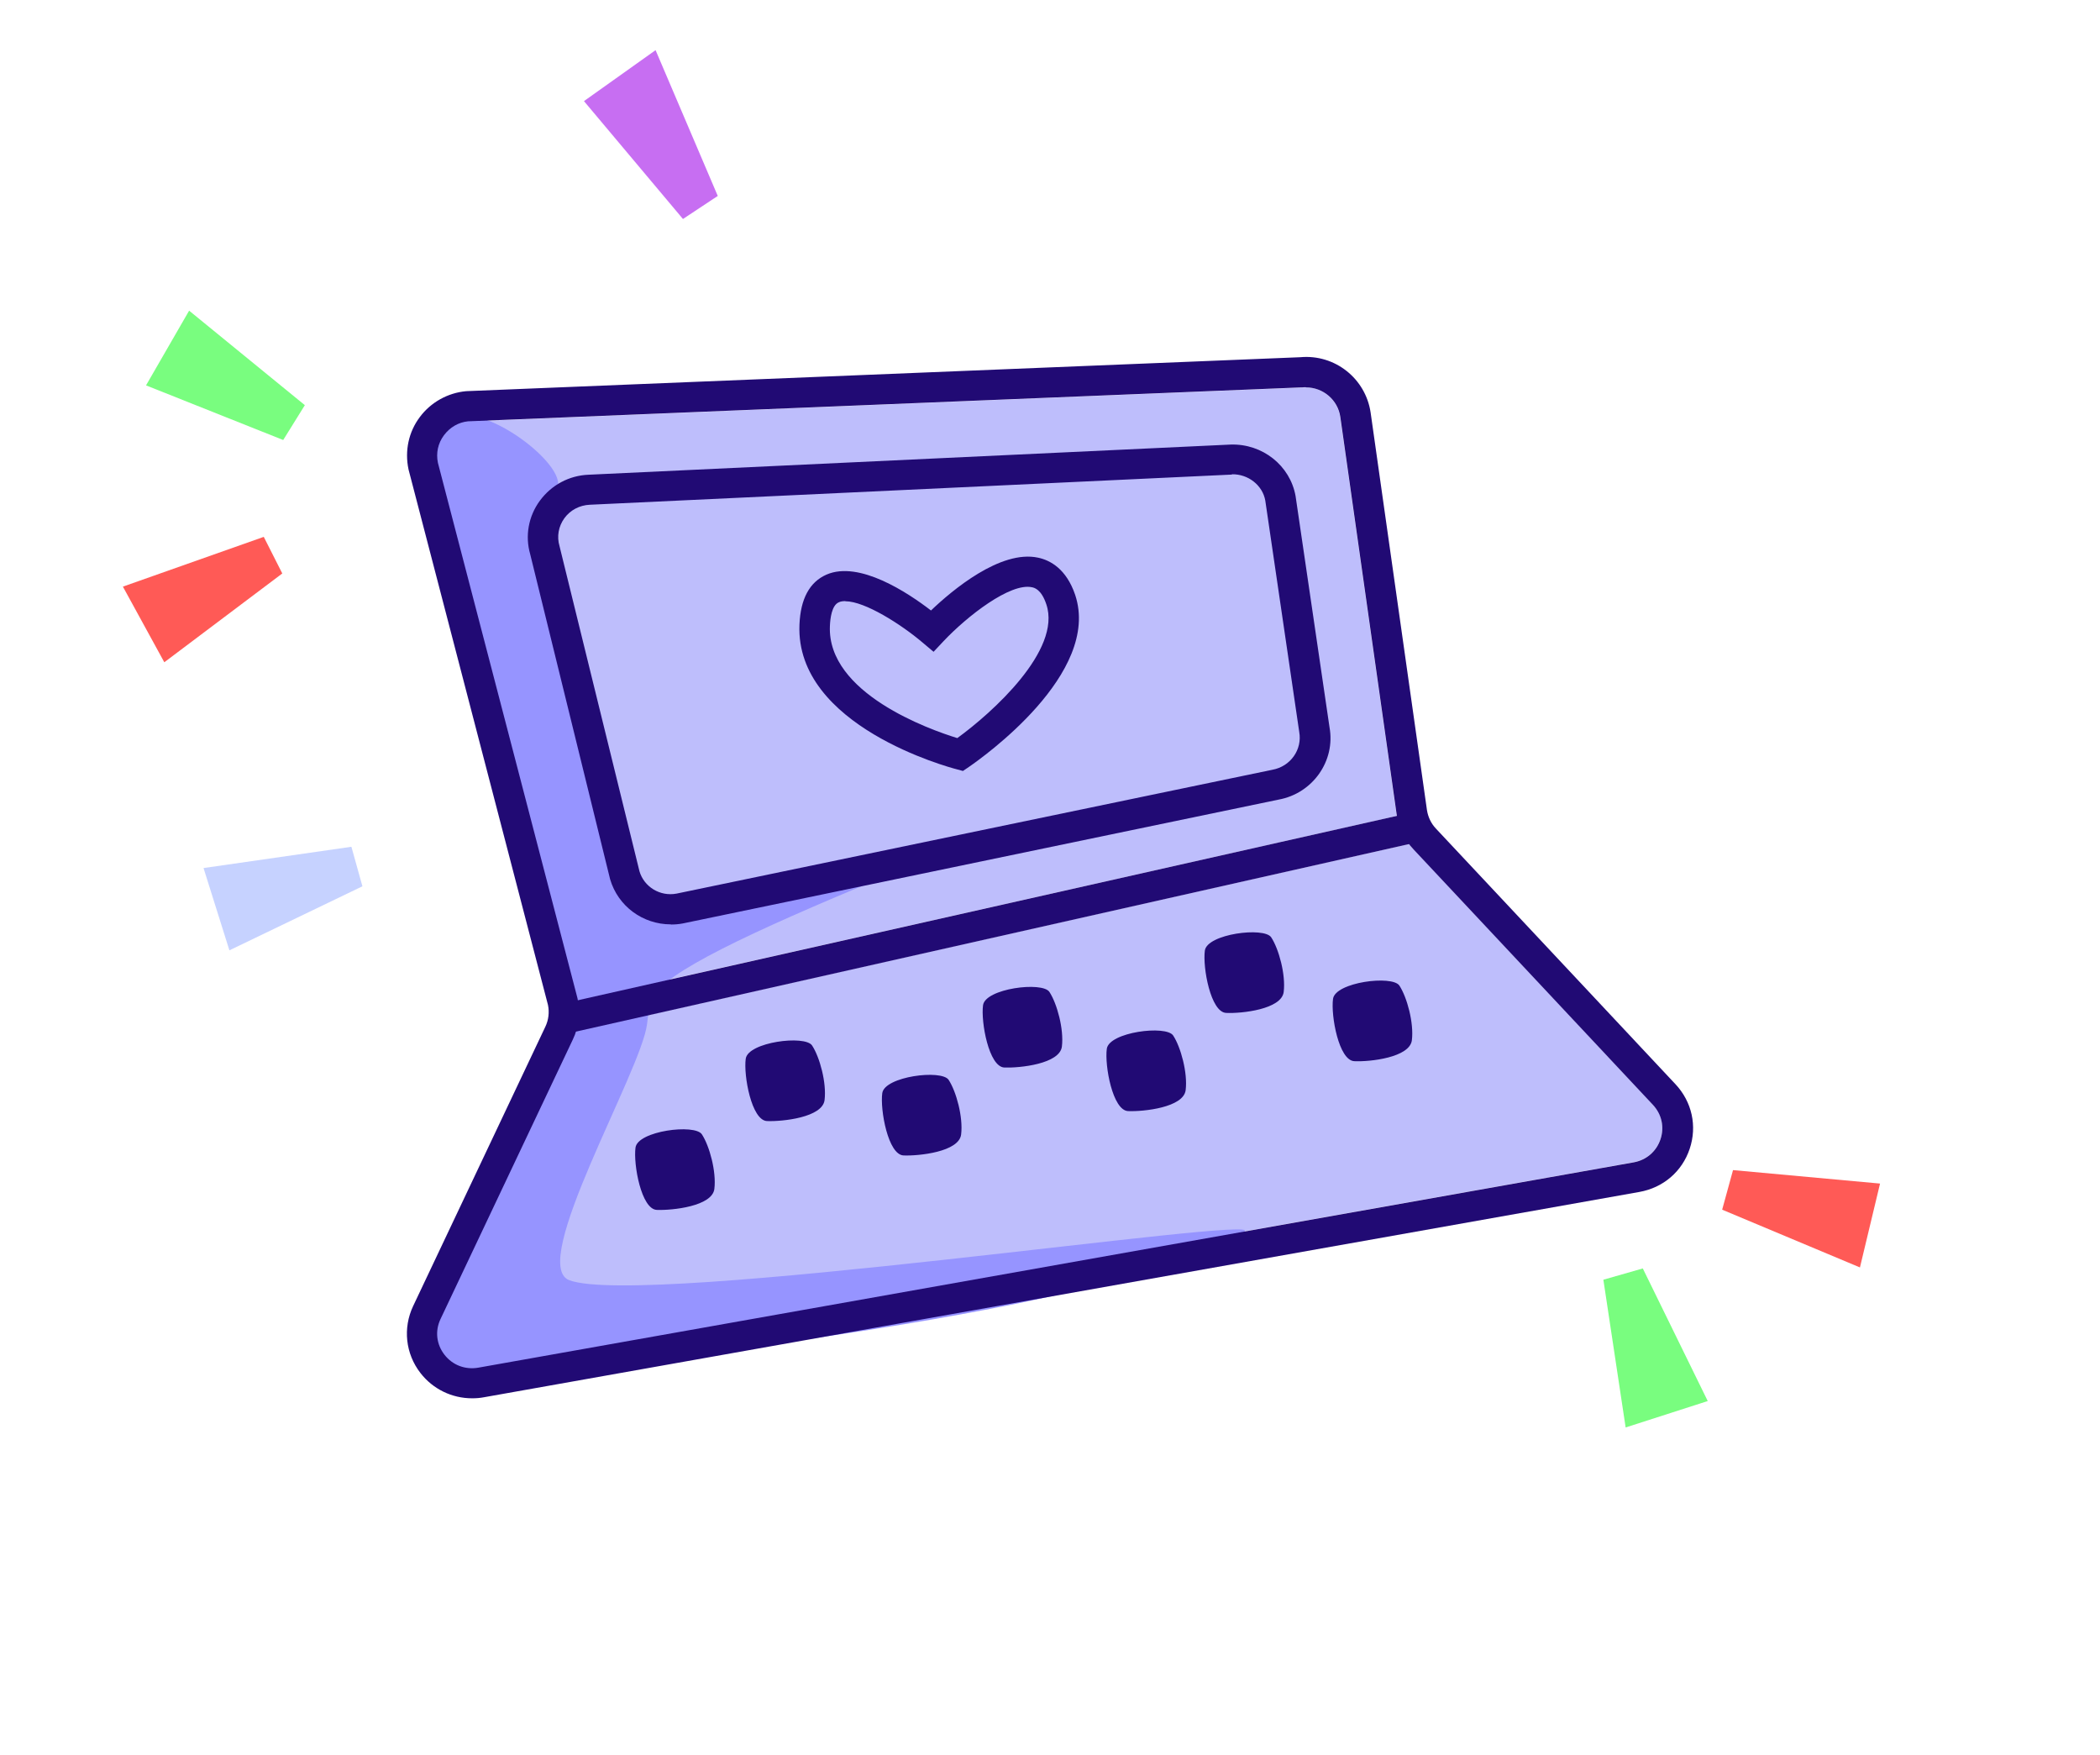 <svg width="140" height="117" viewBox="0 0 140 117" fill="none" xmlns="http://www.w3.org/2000/svg">
<g clip-path="url(#clip0_308_1253)">
<path d="M113.849 93.39L109.52 84.551L106.891 85.303L108.376 95.151L113.849 93.39Z" fill="#79FD7F"/>
<path d="M125.336 78.894L115.535 77.996L114.811 80.634L123.996 84.484L125.336 78.894Z" fill="#FF5A56"/>
<path d="M38.931 6.74L45.531 14.597L47.851 13.061L43.705 3.343L38.931 6.74Z" fill="#C76EF2"/>
<path d="M9.736 25.688L18.88 29.33L20.323 27.007L12.608 20.708L9.736 25.688Z" fill="#79FD7F"/>
<path d="M15.293 63.347L24.162 59.078L23.427 56.444L13.569 57.862L15.293 63.347Z" fill="#C6D2FF"/>
<path d="M10.954 44.145L18.819 38.226L17.584 35.786L8.193 39.103L10.954 44.145Z" fill="#FF5A56"/>
<path d="M94.216 56.599C94.115 56.488 94.034 56.378 93.942 56.257L38.389 68.745C38.328 68.926 38.267 69.107 38.186 69.288L29.366 87.918C28.991 88.713 29.092 89.597 29.63 90.291C30.168 90.985 31.011 91.307 31.883 91.156L108.901 77.472C109.754 77.321 110.424 76.748 110.698 75.933C110.972 75.119 110.779 74.264 110.2 73.641L94.227 56.599H94.216Z" fill="#BEBEFC"/>
<path d="M38.511 66.663L93.12 54.387C93.12 54.387 93.1 54.316 93.1 54.286L89.345 27.793C89.183 26.657 88.198 25.822 87.052 25.822C86.98 25.822 86.909 25.822 86.828 25.832H86.778L31.203 28.095C30.584 28.155 30.006 28.477 29.6 29.02C29.194 29.562 29.062 30.206 29.194 30.86L38.5 66.553C38.5 66.553 38.5 66.633 38.521 66.673L38.511 66.663Z" fill="#BEBEFC"/>
<path d="M36.237 34.369C35.781 35.947 36.318 37.626 36.816 39.195C38.785 45.288 40.459 51.481 41.819 57.745C42.002 58.61 42.255 59.565 43.006 60.028C43.565 60.37 44.265 60.349 44.914 60.309C48.649 60.108 55.083 59.002 58.788 58.509C49.989 62.149 44.214 64.864 43.514 66.513C43.28 67.056 43.209 67.659 43.138 68.252C42.763 71.399 35.182 84.289 37.952 85.335C42.895 87.195 84.697 80.921 82.951 82.097C75.157 87.335 41.89 90.945 32.513 91.749C31.589 91.83 29.671 91.639 29.143 90.885C28.605 90.111 28.078 88.19 28.494 87.356C31.802 80.84 36.024 74.265 38.348 67.347C38.531 66.804 31.254 45.187 29.143 35.827C28.687 33.816 27.337 32.167 27.864 30.176C28.037 29.523 28.321 28.879 28.829 28.437C29.204 28.115 29.681 27.924 30.158 27.763C32.827 26.848 39.069 32.076 36.674 32.921L36.237 34.379V34.369Z" fill="#9694FF"/>
<path d="M54.139 69.69C53.672 68.976 49.867 69.459 49.715 70.575C49.562 71.68 50.1 74.687 51.135 74.727C52.17 74.767 54.829 74.486 54.971 73.329C55.114 72.173 54.647 70.464 54.139 69.69Z" fill="#210A74"/>
<path d="M46.792 75.612C46.325 74.898 42.519 75.38 42.367 76.496C42.215 77.612 42.753 80.609 43.788 80.649C44.823 80.689 47.482 80.408 47.624 79.251C47.766 78.095 47.299 76.386 46.792 75.612Z" fill="#210A74"/>
<path d="M63.243 71.982C62.776 71.268 58.97 71.751 58.818 72.867C58.666 73.973 59.204 76.979 60.239 77.019C61.274 77.059 63.933 76.778 64.075 75.622C64.217 74.465 63.75 72.756 63.243 71.982Z" fill="#210A74"/>
<path d="M69.961 66.12C69.494 65.406 65.689 65.889 65.536 67.005C65.384 68.111 65.922 71.117 66.957 71.158C67.992 71.198 70.651 70.916 70.793 69.76C70.935 68.604 70.469 66.895 69.961 66.12Z" fill="#210A74"/>
<path d="M78.212 69.026C77.745 68.312 73.939 68.795 73.787 69.911C73.635 71.017 74.173 74.023 75.208 74.063C76.243 74.104 78.902 73.822 79.044 72.666C79.186 71.51 78.719 69.8 78.212 69.026Z" fill="#210A74"/>
<path d="M84.748 62.481C84.281 61.767 80.475 62.249 80.323 63.365C80.171 64.482 80.709 67.478 81.744 67.518C82.779 67.568 85.438 67.277 85.58 66.121C85.722 64.964 85.255 63.255 84.748 62.481Z" fill="#210A74"/>
<path d="M93.293 65.698C92.826 64.984 89.02 65.467 88.868 66.583C88.716 67.699 89.254 70.695 90.289 70.736C91.324 70.786 93.983 70.494 94.125 69.338C94.267 68.182 93.8 66.472 93.293 65.698Z" fill="#210A74"/>
<path d="M31.467 93.207C30.128 93.207 28.859 92.594 28.027 91.518C27.032 90.231 26.85 88.532 27.54 87.064L36.359 68.433C36.572 67.99 36.633 67.468 36.531 66.985L27.235 31.292C26.971 30.045 27.245 28.788 27.986 27.803C28.717 26.818 29.854 26.184 31.082 26.074L86.686 23.811C88.99 23.6 91.04 25.229 91.375 27.501L95.13 53.995C95.201 54.457 95.404 54.89 95.728 55.231L111.702 72.274C112.799 73.45 113.154 75.059 112.646 76.577C112.139 78.095 110.88 79.171 109.287 79.453L32.269 93.137C32.005 93.187 31.751 93.207 31.498 93.207H31.467ZM87.051 25.812C86.98 25.812 86.909 25.812 86.828 25.822H86.777L31.203 28.084C30.584 28.145 30.006 28.467 29.6 29.009C29.194 29.552 29.062 30.196 29.194 30.849L38.5 66.543C38.703 67.498 38.592 68.463 38.186 69.298L29.366 87.928C28.991 88.723 29.093 89.608 29.63 90.301C30.168 90.995 31.011 91.317 31.883 91.166L108.901 77.482C109.754 77.331 110.424 76.758 110.698 75.944C110.972 75.129 110.779 74.275 110.2 73.651L94.227 56.609C93.618 55.965 93.232 55.161 93.11 54.286L89.355 27.793C89.193 26.657 88.208 25.822 87.062 25.822L87.051 25.812Z" fill="#210A74"/>
<path d="M94.017 54.183L37.509 66.902L37.958 68.863L94.467 56.144L94.017 54.183Z" fill="#210A74"/>
<path d="M44.721 61.616C42.854 61.616 41.2 60.41 40.672 58.6L35.344 36.933C34.999 35.736 35.222 34.419 35.993 33.373C36.765 32.328 37.942 31.694 39.241 31.644L82.058 29.633C84.169 29.573 86.006 31.031 86.371 33.062L88.635 48.485C89.04 50.717 87.518 52.889 85.235 53.301L45.513 61.556C45.249 61.606 44.985 61.626 44.731 61.626L44.721 61.616ZM82.129 31.634L39.322 33.645C38.642 33.675 38.023 33.997 37.627 34.54C37.232 35.083 37.11 35.766 37.303 36.41L42.631 58.077C42.935 59.113 44.001 59.776 45.107 59.565L84.829 51.31C86.037 51.089 86.828 49.963 86.615 48.787L84.352 33.363C84.169 32.338 83.205 31.594 82.129 31.614V31.634Z" fill="#210A74"/>
<path d="M64.197 51.391L63.75 51.27C63.314 51.159 53.013 48.404 53.297 41.638C53.368 39.908 53.977 38.792 55.103 38.3C57.285 37.355 60.523 39.506 62.066 40.693C63.476 39.345 66.703 36.631 69.21 37.174C70.012 37.344 71.088 37.918 71.676 39.647C73.432 44.895 65.486 50.506 64.582 51.129L64.197 51.391ZM56.352 40.069C56.189 40.069 56.037 40.089 55.915 40.15C55.449 40.351 55.347 41.225 55.327 41.728C55.134 46.212 61.984 48.636 63.821 49.199C66.135 47.52 70.783 43.347 69.758 40.291C69.423 39.275 68.946 39.174 68.794 39.144C67.353 38.833 64.481 41.065 62.898 42.744L62.238 43.447L61.497 42.824C60.076 41.618 57.661 40.079 56.362 40.079L56.352 40.069Z" fill="#210A74"/>
</g>
<defs>
<clipPath id="clip0_308_1253">
<rect width="139.348" height="117" fill="white" transform="translate(0.326)"/>
</clipPath>
</defs>
</svg>
